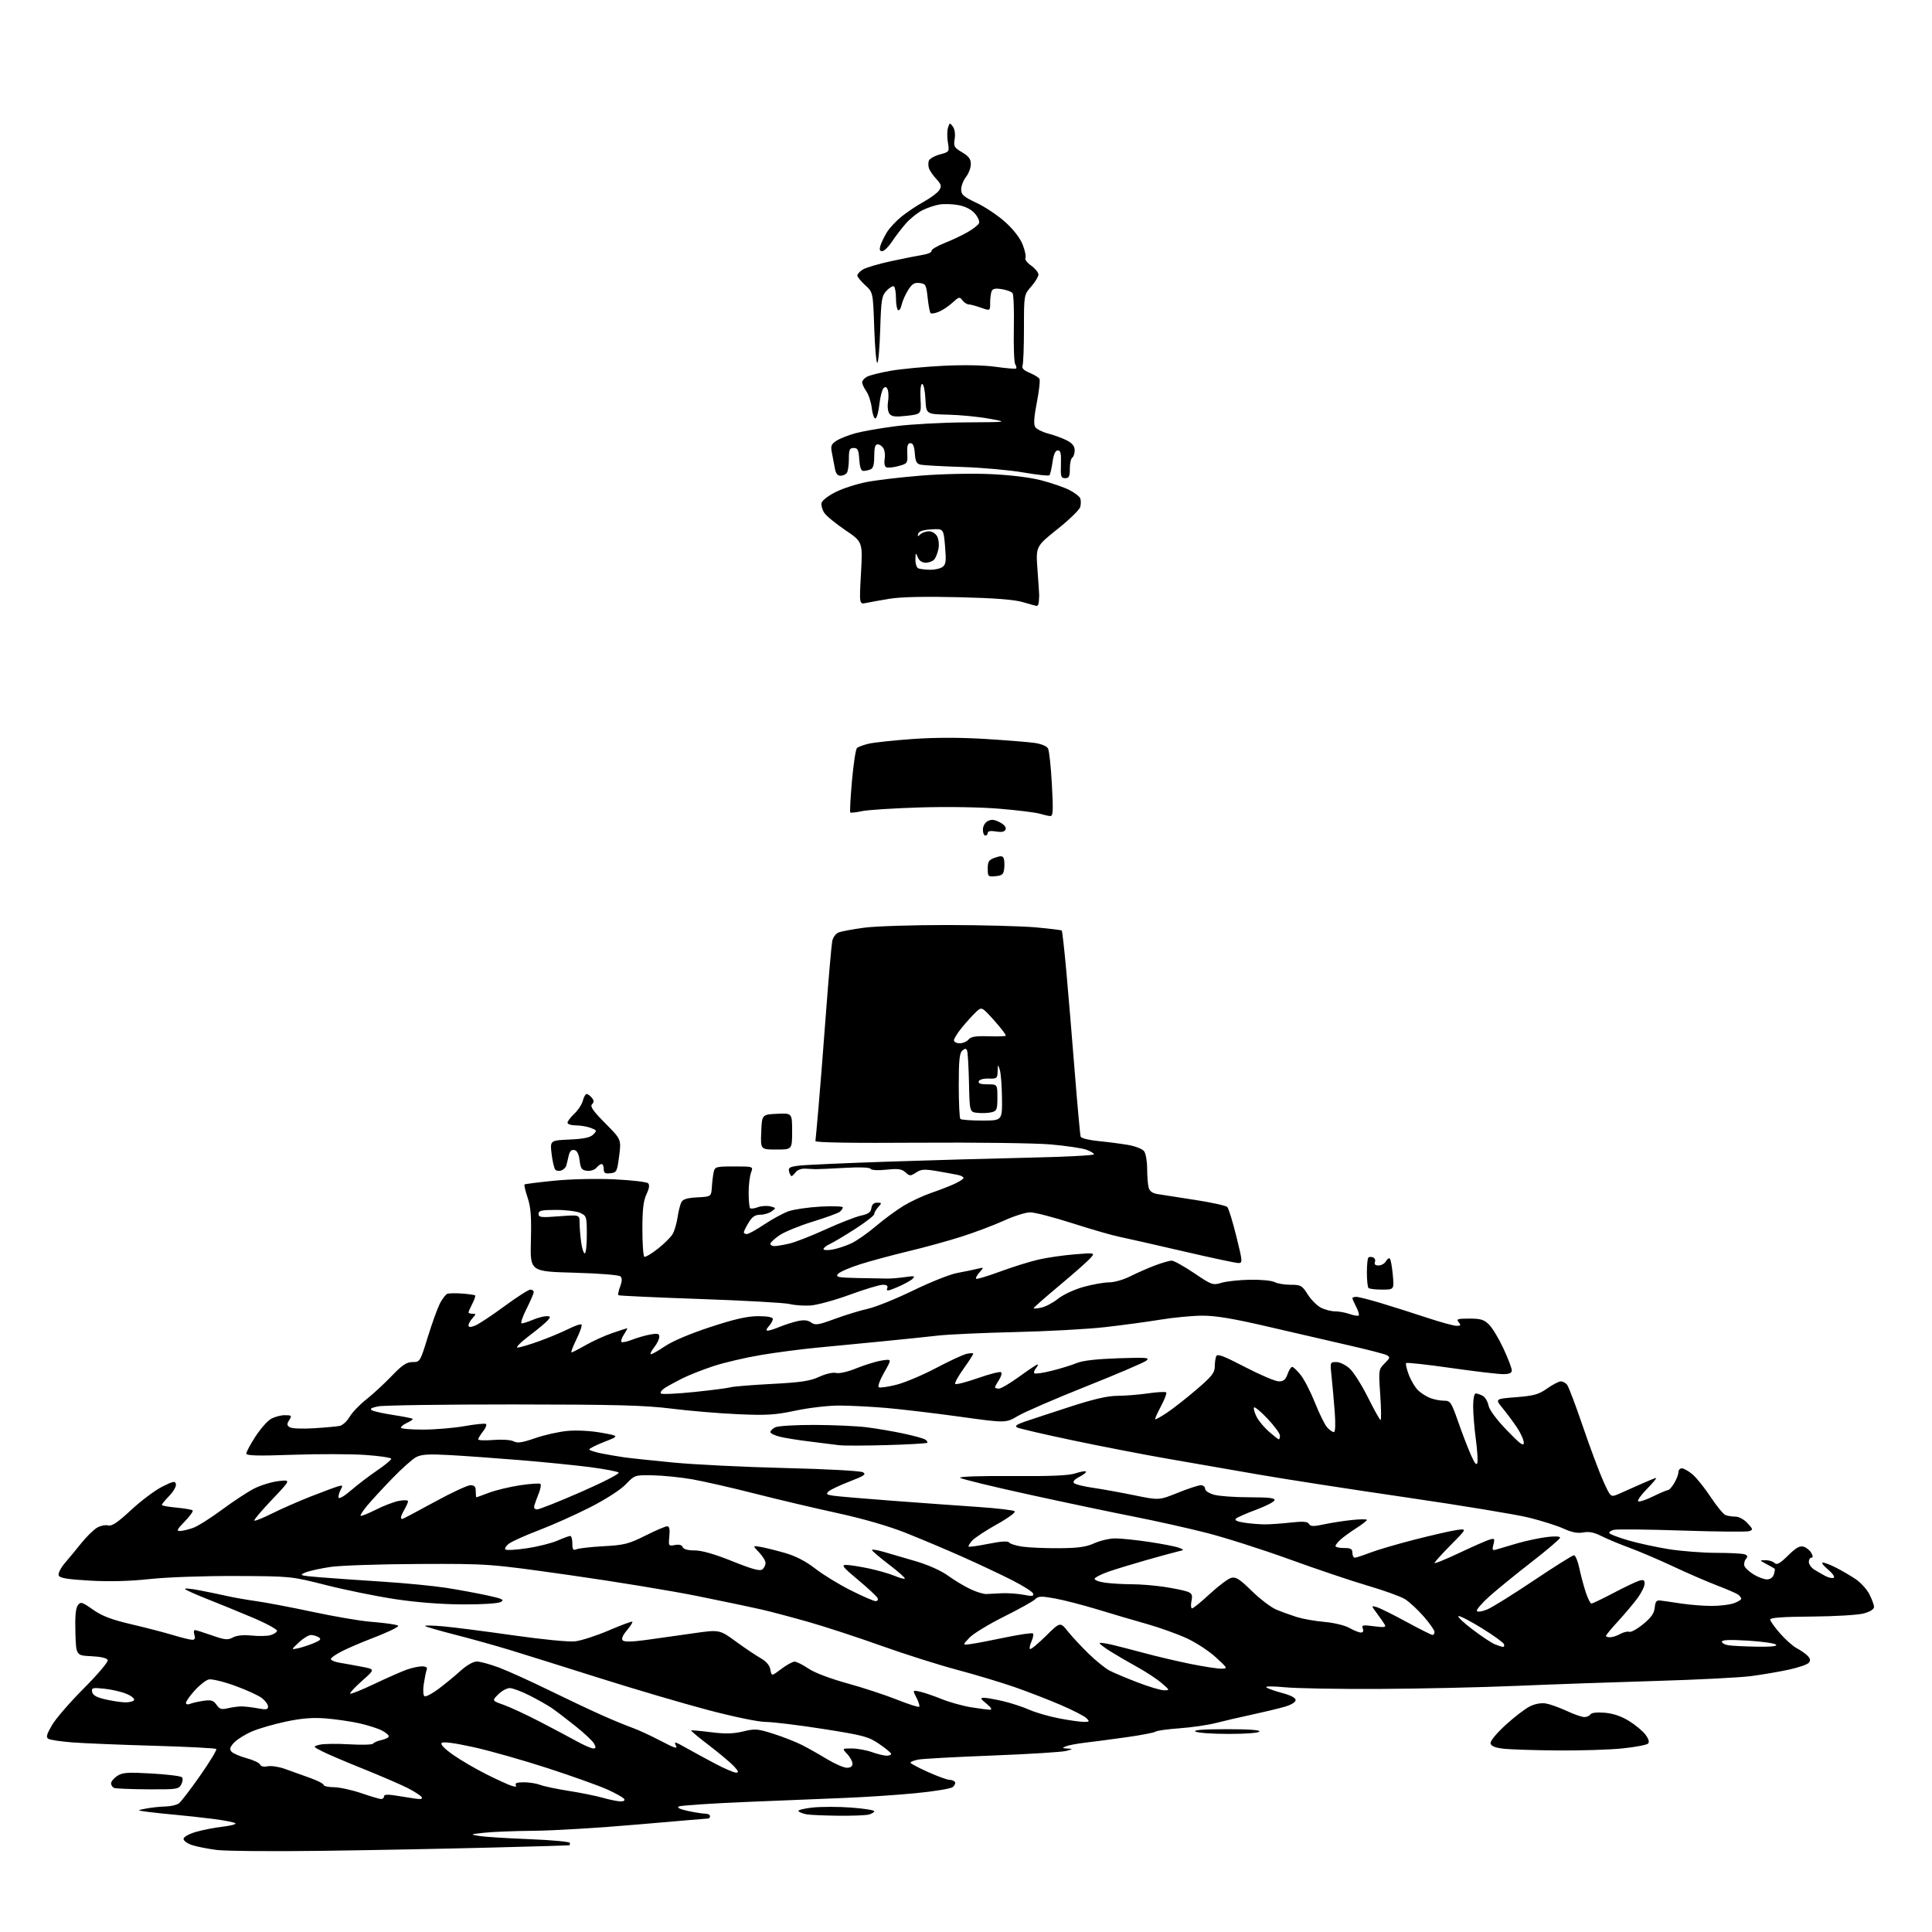 <?xml version="1.0" encoding="UTF-8" standalone="no"?>
<svg 
  version="1.1" 
  xmlns="http://www.w3.org/2000/svg" 
  xmlns:xlink="http://www.w3.org/1999/xlink" 
  xmlns:svg="http://www.w3.org/2000/svg"
  xmlns:rdf="http://www.w3.org/1999/02/22-rdf-syntax-ns#"
  xmlns:cc="http://creativecommons.org/ns#"
  xmlns:dc="http://purl.org/dc/elements/1.1/"
  viewBox="0 0 800 800"
  width="800"
  height="800"
>
<style>svg {background-color: white; }</style>"
<path stroke="none" fill="black" fill-rule="evenodd" d="M133.50,766.39C113.15,766.66 93.47,766.50 89.77,766.03C86.07,765.56 81.46,764.65 79.52,764.01C77.58,763.37 76.00,762.22 76.00,761.46C76.00,760.66 78.13,759.44 81.02,758.59C83.79,757.77 88.73,756.79 92.00,756.42C95.28,756.05 97.76,755.42 97.51,755.02C97.26,754.62 93.11,753.79 88.28,753.18C83.45,752.57 76.58,751.82 73.00,751.50C69.42,751.19 64.25,750.64 61.50,750.29C56.50,749.64 56.50,749.64 60.50,748.88C62.70,748.46 66.30,748.08 68.50,748.03C70.70,747.98 73.22,747.39 74.10,746.72C74.98,746.05 78.95,740.85 82.93,735.17C86.91,729.48 89.89,724.55 89.55,724.22C89.21,723.88 77.58,723.28 63.72,722.88C49.85,722.49 34.63,721.86 29.91,721.49C25.18,721.12 20.73,720.45 20.01,720.00C18.98,719.37 19.32,718.13 21.52,714.35C23.07,711.68 29.01,704.82 34.72,699.10C40.55,693.25 44.88,688.13 44.60,687.40C44.28,686.57 41.81,685.99 37.80,685.80C31.50,685.50 31.50,685.50 31.22,675.99C31.02,669.42 31.33,665.94 32.22,664.74C33.40,663.15 33.88,663.28 38.52,666.53C42.33,669.20 46.18,670.66 54.52,672.61C60.56,674.03 68.32,676.04 71.77,677.09C75.22,678.14 78.74,679.00 79.59,679.00C80.68,679.00 80.95,678.41 80.50,677.00C80.15,675.90 80.23,675.00 80.68,674.99C81.13,674.98 84.30,675.96 87.73,677.17C93.13,679.06 94.30,679.18 96.43,678.04C98.03,677.18 100.77,676.90 104.20,677.25C107.12,677.54 110.59,677.48 111.93,677.11C113.26,676.74 114.52,675.95 114.72,675.34C114.92,674.73 110.23,672.18 104.30,669.69C98.36,667.19 89.90,663.73 85.50,662.00C81.10,660.27 77.12,658.48 76.65,658.02C76.18,657.57 78.88,657.79 82.65,658.52C86.42,659.25 91.63,660.33 94.24,660.92C96.85,661.52 102.25,662.46 106.24,663.02C110.23,663.58 120.70,665.57 129.50,667.45C138.30,669.33 148.88,671.14 153.00,671.49C157.12,671.83 161.62,672.35 163.00,672.64C165.50,673.16 165.50,673.16 163.00,674.55C161.62,675.31 157.35,677.14 153.50,678.61C149.65,680.09 144.36,682.36 141.75,683.66C139.14,684.97 137.00,686.46 137.00,686.97C137.00,687.49 138.69,688.19 140.75,688.52C142.81,688.86 146.94,689.61 149.92,690.18C155.33,691.21 155.33,691.21 149.92,696.00C146.94,698.64 144.72,701.02 145.00,701.30C145.28,701.58 149.78,699.77 155.00,697.28C160.22,694.80 166.24,692.14 168.38,691.38C170.51,690.62 173.37,690.00 174.73,690.00C176.42,690.00 177.05,690.44 176.69,691.37C176.40,692.13 175.86,694.77 175.48,697.25C175.09,699.88 175.22,702.02 175.78,702.37C176.32,702.70 178.95,701.32 181.63,699.31C184.31,697.30 188.40,693.93 190.73,691.82C193.25,689.54 195.96,688.00 197.45,688.00C198.83,688.00 202.98,689.14 206.68,690.53C210.38,691.92 219.73,696.16 227.45,699.94C235.18,703.72 245.16,708.43 249.63,710.41C254.10,712.39 259.66,714.67 261.97,715.49C264.29,716.31 269.50,718.71 273.54,720.83C279.53,723.97 280.71,724.32 279.84,722.71C278.94,721.03 279.59,721.19 284.14,723.77C287.09,725.44 292.57,728.42 296.33,730.40C300.09,732.38 303.88,734.00 304.76,734.00C306.00,734.00 305.82,733.43 303.92,731.38C302.59,729.94 297.98,726.07 293.68,722.78C289.38,719.50 286.01,716.69 286.18,716.54C286.36,716.39 290.04,716.72 294.37,717.27C300.31,718.02 303.57,717.94 307.68,716.96C312.69,715.75 313.71,715.84 320.32,717.95C324.27,719.21 329.52,721.28 332.00,722.53C334.48,723.78 339.17,726.43 342.44,728.41C345.71,730.38 349.42,732.00 350.69,732.00C352.19,732.00 353.00,731.41 353.00,730.31C353.00,729.39 352.02,727.59 350.83,726.31C348.65,724.00 348.65,724.00 352.70,724.00C354.93,724.00 358.66,724.67 361.00,725.50C363.34,726.33 366.09,727.00 367.13,727.00C368.16,727.00 369.00,726.66 369.00,726.25C369.00,725.84 366.79,723.99 364.08,722.15C359.58,719.08 357.66,718.57 340.84,715.92C330.75,714.34 320.10,713.04 317.16,713.02C314.04,713.01 304.11,710.96 293.16,708.08C282.90,705.37 262.80,699.45 248.50,694.93C234.20,690.41 217.55,685.19 211.50,683.34C205.45,681.49 195.10,678.59 188.51,676.91C181.91,675.23 176.29,673.60 176.01,673.29C175.73,672.98 179.04,673.04 183.37,673.42C187.69,673.80 200.74,675.47 212.37,677.13C224.55,678.87 235.46,679.94 238.12,679.64C240.67,679.36 246.95,677.32 252.10,675.12C257.24,672.91 261.63,671.29 261.85,671.51C262.07,671.73 261.04,673.35 259.57,675.10C257.81,677.19 257.23,678.63 257.87,679.27C258.51,679.91 261.73,679.86 267.18,679.12C271.75,678.49 280.54,677.25 286.71,676.37C297.92,674.75 297.92,674.75 304.71,679.71C308.44,682.43 313.07,685.55 315.00,686.64C317.31,687.94 318.67,689.55 319.00,691.37C319.50,694.12 319.50,694.12 323.50,691.09C325.70,689.42 328.18,688.05 329.00,688.05C329.82,688.04 332.40,689.32 334.72,690.90C337.23,692.60 343.69,695.06 350.72,697.00C357.20,698.78 366.46,701.82 371.29,703.74C376.13,705.67 380.33,707.01 380.62,706.72C380.91,706.42 380.41,704.75 379.50,703.00C377.85,699.81 377.85,699.81 380.98,700.49C382.69,700.87 386.72,702.25 389.93,703.55C393.13,704.85 398.62,706.38 402.13,706.95C405.63,707.52 409.18,707.97 410.00,707.96C410.94,707.94 410.39,707.02 408.50,705.47C405.91,703.35 405.77,703.01 407.50,703.02C408.60,703.03 412.20,703.67 415.50,704.45C418.80,705.23 423.64,706.83 426.26,707.99C428.87,709.15 434.42,710.75 438.59,711.55C442.76,712.35 447.36,713.00 448.80,713.00C451.16,713.00 451.27,712.85 449.89,711.46C449.05,710.62 444.27,708.16 439.27,706.01C434.27,703.85 425.63,700.51 420.07,698.57C414.51,696.64 403.80,693.42 396.27,691.42C388.74,689.42 374.69,684.97 365.04,681.52C355.39,678.07 341.88,673.64 335.00,671.68C328.12,669.72 319.35,667.39 315.50,666.50C311.65,665.61 299.73,663.11 289.00,660.94C278.27,658.76 254.43,654.85 236.00,652.24C202.50,647.50 202.50,647.50 173.50,647.61C157.55,647.67 141.08,648.22 136.89,648.83C132.71,649.44 127.99,650.49 126.39,651.16C123.72,652.29 124.19,652.44 132.50,653.12C137.45,653.52 149.14,654.34 158.48,654.94C167.82,655.53 179.74,656.70 184.98,657.52C190.22,658.35 197.83,659.76 201.89,660.65C208.07,662.00 208.97,662.44 207.39,663.34C206.27,663.97 199.77,664.39 191.50,664.35C182.60,664.30 172.40,663.50 163.50,662.15C155.80,660.98 142.97,658.37 135.00,656.35C120.50,652.68 120.50,652.68 97.50,652.59C84.35,652.54 69.14,653.08 62.00,653.85C53.67,654.75 45.38,654.96 37.18,654.50C27.81,653.96 24.72,653.44 24.30,652.34C23.99,651.53 25.14,649.24 26.89,647.19C28.63,645.16 31.72,641.41 33.77,638.86C35.82,636.32 38.66,633.52 40.07,632.66C41.49,631.80 43.59,631.34 44.73,631.64C46.32,632.06 48.62,630.51 54.33,625.22C58.46,621.39 64.24,617.06 67.17,615.60C71.81,613.28 72.54,613.15 72.84,614.57C73.03,615.47 71.80,617.65 70.09,619.40C68.39,621.16 67.00,622.85 67.00,623.16C67.00,623.47 69.74,623.97 73.08,624.27C76.42,624.58 79.43,625.10 79.76,625.43C80.10,625.76 78.62,627.83 76.48,630.02C73.30,633.28 72.95,633.99 74.55,633.96C75.62,633.93 78.08,633.34 80.00,632.65C81.92,631.96 87.30,628.56 91.95,625.11C96.60,621.66 102.60,617.72 105.28,616.36C107.96,615.00 112.48,613.62 115.33,613.29C120.50,612.69 120.50,612.69 112.66,620.93C108.35,625.45 105.04,629.38 105.31,629.64C105.58,629.91 108.88,628.58 112.65,626.70C116.42,624.81 123.55,621.68 128.50,619.73C133.45,617.79 138.55,615.89 139.84,615.50C141.98,614.87 142.08,614.99 141.02,616.96C140.39,618.14 140.03,619.59 140.23,620.18C140.42,620.77 142.74,619.39 145.37,617.11C148.01,614.83 152.83,611.15 156.08,608.94C159.34,606.73 162.00,604.54 162.00,604.06C162.00,603.58 157.16,602.86 151.25,602.46C145.34,602.05 131.84,602.02 121.25,602.39C106.55,602.91 102.00,602.78 102.00,601.86C102.00,601.20 103.67,598.08 105.72,594.92C107.76,591.76 110.65,588.46 112.12,587.59C113.60,586.71 116.21,586.00 117.91,586.00C120.78,586.00 120.92,586.16 119.76,588.03C118.72,589.71 118.76,590.22 120.00,591.01C120.83,591.53 125.33,591.71 130.00,591.41C134.68,591.12 139.47,590.68 140.65,590.44C141.83,590.21 143.68,588.52 144.76,586.69C145.83,584.86 148.92,581.64 151.61,579.52C154.30,577.40 159.03,573.05 162.11,569.84C166.59,565.18 168.35,564.00 170.83,564.00C173.90,564.00 173.98,563.87 177.10,553.75C178.84,548.11 181.09,541.87 182.09,539.87C183.09,537.88 184.50,536.03 185.21,535.75C185.92,535.48 188.72,535.43 191.42,535.64C194.13,535.84 196.53,536.19 196.75,536.41C196.97,536.63 196.44,538.18 195.57,539.86C194.71,541.53 194.00,543.15 194.00,543.45C194.00,543.75 194.74,544.00 195.65,544.00C197.19,544.00 197.19,544.13 195.65,545.83C194.74,546.83 194.00,548.17 194.00,548.80C194.00,549.63 194.74,549.67 196.65,548.94C198.11,548.39 203.55,544.80 208.75,540.97C213.95,537.14 218.83,534.00 219.60,534.00C220.37,534.00 221.00,534.46 221.00,535.03C221.00,535.59 219.64,538.74 217.99,542.03C216.33,545.31 215.44,548.00 216.02,548.00C216.59,548.00 218.68,547.33 220.65,546.50C222.63,545.67 225.14,545.00 226.24,545.00C227.99,545.00 228.07,545.21 226.87,546.65C226.12,547.57 222.62,550.49 219.10,553.15C215.58,555.82 213.42,558.00 214.29,558.00C215.17,558.00 219.17,556.82 223.19,555.38C227.21,553.93 232.68,551.65 235.35,550.31C238.02,548.96 240.47,548.13 240.79,548.46C241.12,548.79 240.18,551.52 238.71,554.53C237.23,557.54 236.30,560.00 236.64,560.00C236.98,560.00 239.64,558.64 242.54,556.98C245.45,555.31 250.41,553.06 253.57,551.98C256.73,550.89 259.48,550.00 259.68,550.00C259.88,550.00 259.30,551.14 258.39,552.53C257.48,553.92 257.00,555.33 257.32,555.66C257.65,555.98 259.62,555.58 261.71,554.76C263.79,553.94 267.19,552.96 269.25,552.59C272.33,552.03 273.00,552.20 273.00,553.55C273.00,554.45 272.09,556.34 270.99,557.74C269.88,559.15 269.17,560.50 269.40,560.74C269.64,560.97 272.23,559.55 275.17,557.56C278.48,555.32 285.67,552.27 294.19,549.48C304.30,546.17 309.46,545.00 313.94,545.00C317.90,545.00 320.00,545.41 320.00,546.17C320.00,546.82 319.26,548.17 318.35,549.17C317.31,550.32 317.13,551.00 317.88,551.00C318.53,551.00 320.73,550.30 322.77,549.45C324.81,548.60 328.14,547.53 330.18,547.07C332.86,546.47 334.45,546.62 335.87,547.62C337.61,548.84 338.80,548.65 345.67,546.13C349.98,544.54 356.15,542.65 359.39,541.93C362.62,541.21 371.06,537.80 378.13,534.36C385.20,530.92 393.37,527.66 396.27,527.13C399.17,526.59 402.89,525.82 404.52,525.43C407.50,524.70 407.50,524.70 405.59,526.86C404.54,528.04 403.90,529.24 404.18,529.51C404.45,529.78 408.91,528.45 414.09,526.54C419.26,524.63 426.43,522.39 430.00,521.57C433.57,520.75 440.32,519.77 445.00,519.39C453.50,518.71 453.50,518.71 451.50,520.98C450.40,522.23 444.66,527.30 438.75,532.24C432.84,537.18 428.00,541.43 428.00,541.69C428.00,541.95 429.45,541.84 431.22,541.45C432.99,541.06 436.11,539.40 438.15,537.76C440.25,536.08 444.85,533.94 448.67,532.88C452.40,531.85 457.17,531.00 459.26,531.00C461.35,531.00 465.26,529.89 467.93,528.53C470.61,527.18 475.21,525.15 478.15,524.03C481.09,522.92 484.25,522.00 485.16,522.00C486.07,522.00 490.24,524.32 494.44,527.15C501.79,532.12 502.19,532.26 505.80,531.18C507.86,530.56 513.17,529.99 517.62,529.91C522.06,529.83 526.63,530.27 527.78,530.88C528.93,531.50 531.92,532.00 534.42,532.00C538.64,532.00 539.16,532.29 541.48,535.97C542.86,538.16 545.32,540.63 546.94,541.47C548.57,542.31 551.21,543.00 552.80,543.00C554.40,543.00 557.14,543.50 558.90,544.12C560.66,544.73 562.34,545.00 562.62,544.71C562.91,544.42 562.44,542.82 561.57,541.14C560.71,539.47 560.00,537.85 560.00,537.55C560.00,537.25 560.72,537.00 561.61,537.00C562.49,537.00 567.10,538.17 571.86,539.60C576.61,541.03 585.12,543.73 590.76,545.60C596.41,547.47 601.98,549.00 603.14,549.00C604.90,549.00 605.04,548.75 604.00,547.50C602.92,546.20 603.50,546.00 608.42,546.00C613.16,546.00 614.51,546.42 616.63,548.54C618.02,549.93 620.70,554.40 622.58,558.47C624.46,562.54 626.00,566.57 626.00,567.43C626.00,568.57 625.00,569.00 622.35,569.00C620.35,569.00 610.63,567.85 600.75,566.44C590.87,565.03 582.55,564.12 582.25,564.41C581.95,564.71 582.46,566.92 583.38,569.33C584.30,571.73 586.05,574.64 587.28,575.78C588.50,576.93 590.77,578.35 592.32,578.93C593.86,579.52 596.39,580.00 597.94,580.00C600.57,580.00 600.94,580.55 603.81,588.77C605.50,593.60 607.88,599.78 609.10,602.52C610.67,606.05 611.44,606.97 611.75,605.67C611.98,604.67 611.69,600.21 611.09,595.77C610.49,591.32 610.00,585.28 610.00,582.34C610.00,579.23 610.44,577.00 611.07,577.00C611.65,577.00 612.94,577.43 613.93,577.96C614.92,578.49 616.01,580.28 616.34,581.94C616.71,583.80 619.61,587.72 623.94,592.22C629.34,597.85 630.94,599.03 630.97,597.45C630.99,596.32 629.76,593.54 628.25,591.26C626.74,588.98 624.04,585.34 622.26,583.17C619.02,579.24 619.02,579.24 627.76,578.55C635.18,577.96 637.13,577.42 640.66,574.93C642.95,573.32 645.49,572.00 646.29,572.00C647.10,572.00 648.26,572.61 648.87,573.35C649.49,574.09 652.43,581.85 655.41,590.60C658.39,599.34 662.20,609.55 663.88,613.28C666.94,620.05 666.94,620.05 670.22,618.63C672.02,617.85 676.10,616.04 679.28,614.61C682.46,613.17 685.36,612.00 685.74,612.00C686.11,612.00 684.44,614.02 682.02,616.48C679.60,618.94 677.93,621.27 678.31,621.64C678.69,622.02 681.44,621.13 684.43,619.66C687.43,618.20 690.26,617.00 690.72,617.00C691.19,617.00 692.34,615.69 693.28,614.10C694.23,612.50 695.00,610.47 695.00,609.60C695.00,608.72 695.64,608.00 696.42,608.00C697.21,608.00 699.20,609.14 700.85,610.53C702.50,611.92 705.88,616.14 708.36,619.90C710.84,623.66 713.61,627.02 714.52,627.37C715.42,627.72 717.27,628.00 718.63,628.00C720.03,628.00 722.18,629.17 723.60,630.71C725.90,633.19 725.96,633.47 724.31,634.02C723.31,634.36 710.80,634.24 696.51,633.77C682.21,633.29 669.48,633.16 668.22,633.48C666.95,633.80 666.14,634.42 666.42,634.87C666.70,635.32 670.20,636.65 674.21,637.82C678.22,639.00 685.77,640.64 691.00,641.48C696.23,642.31 705.08,642.99 710.67,643.00C716.26,643.00 721.56,643.28 722.44,643.62C723.68,644.09 723.79,644.55 722.91,645.60C722.29,646.36 722.04,647.65 722.35,648.48C722.67,649.31 724.41,650.89 726.22,651.99C728.02,653.09 730.48,653.99 731.68,654.00C733.02,654.00 734.12,653.19 734.52,651.92C734.89,650.78 735.03,649.72 734.84,649.56C734.65,649.40 733.15,648.55 731.50,647.67C728.50,646.08 728.50,646.08 731.05,646.04C732.45,646.02 734.14,646.54 734.80,647.20C735.74,648.14 736.97,647.46 740.40,644.10C743.78,640.78 745.27,639.95 746.89,640.47C748.05,640.83 749.47,642.00 750.04,643.07C750.75,644.40 750.75,645.00 750.04,645.00C749.47,645.00 749.00,645.79 749.00,646.76C749.00,647.73 750.01,649.16 751.25,649.94C752.49,650.72 754.59,651.93 755.93,652.63C757.26,653.33 758.79,653.63 759.33,653.30C759.86,652.97 758.77,651.43 756.90,649.87C755.03,648.32 754.08,647.04 754.79,647.03C755.50,647.01 757.96,647.96 760.27,649.14C762.57,650.31 766.19,652.42 768.30,653.82C770.41,655.22 773.01,658.06 774.07,660.14C775.13,662.22 776.00,664.60 776.00,665.42C776.00,666.34 774.35,667.38 771.75,668.09C769.39,668.73 759.84,669.31 750.25,669.38C738.36,669.46 733.00,669.84 733.00,670.61C733.00,671.22 734.85,673.82 737.11,676.39C739.38,678.96 742.48,681.72 744.02,682.51C745.55,683.30 747.54,684.69 748.44,685.58C749.64,686.78 749.78,687.56 748.99,688.52C748.39,689.23 744.66,690.52 740.70,691.37C736.74,692.23 729.71,693.43 725.08,694.04C720.45,694.64 702.67,695.55 685.58,696.05C668.49,696.55 642.58,697.46 628.00,698.08C613.42,698.70 587.77,699.27 571.00,699.35C554.23,699.43 536.67,699.12 532.00,698.66C527.33,698.20 523.87,698.20 524.33,698.66C524.79,699.12 527.71,700.18 530.83,701.01C534.43,701.96 536.50,703.04 536.50,703.96C536.50,704.82 534.66,705.95 532.00,706.72C529.52,707.44 523.45,708.90 518.50,709.97C513.55,711.03 506.80,712.59 503.50,713.45C500.20,714.30 493.45,715.28 488.50,715.64C483.55,715.99 479.05,716.62 478.50,717.03C477.95,717.45 472.55,718.49 466.50,719.34C460.45,720.20 452.80,721.20 449.50,721.58C446.20,721.96 442.60,722.63 441.50,723.07C439.67,723.80 439.72,723.89 442.00,724.03C444.36,724.17 444.33,724.23 441.50,725.02C439.85,725.48 426.08,726.34 410.90,726.93C395.73,727.51 381.89,728.27 380.15,728.62C378.42,728.97 377.00,729.53 377.00,729.88C377.00,730.22 380.26,731.96 384.25,733.75C388.24,735.54 392.26,737.01 393.19,737.00C394.12,737.00 395.13,737.40 395.43,737.89C395.73,738.37 395.32,739.32 394.52,739.99C393.71,740.65 386.67,741.81 378.86,742.55C371.05,743.29 358.32,744.14 350.58,744.45C342.84,744.75 324.35,745.50 309.50,746.13C294.65,746.75 281.86,747.60 281.09,748.01C280.17,748.50 281.51,749.16 284.88,749.88C287.75,750.50 290.98,751.00 292.05,751.00C293.12,751.00 294.00,751.45 294.00,752.00C294.00,752.55 293.66,753.00 293.25,753.01C292.84,753.01 279.68,754.13 264.00,755.49C248.32,756.86 228.97,758.03 221.00,758.09C213.03,758.16 203.80,758.52 200.50,758.90C194.50,759.57 194.50,759.57 198.50,760.24C200.70,760.61 210.04,761.20 219.25,761.56C228.46,761.92 236.00,762.62 236.00,763.11C236.00,763.60 235.89,764.05 235.75,764.11C235.61,764.17 220.88,764.59 203.00,765.05C185.12,765.51 153.85,766.12 133.50,766.39zM347.00,751.85C341.23,751.78 335.38,751.53 334.00,751.28C332.62,751.03 331.11,750.46 330.64,750.01C330.17,749.55 332.76,748.86 336.40,748.47C340.05,748.08 347.30,748.08 352.51,748.48C357.73,748.87 362.00,749.54 362.00,749.98C362.00,750.41 360.99,751.04 359.75,751.37C358.51,751.70 352.77,751.92 347.00,751.85zM256.81,745.91C258.24,745.97 258.86,745.58 258.44,744.91C258.07,744.30 254.90,742.53 251.41,740.96C247.91,739.39 236.83,735.43 226.77,732.16C216.72,728.89 202.95,724.98 196.17,723.48C188.35,721.75 183.50,721.10 182.89,721.71C182.28,722.32 184.05,724.14 187.72,726.71C190.90,728.93 197.10,732.55 201.50,734.74C205.90,736.94 210.57,739.07 211.88,739.48C213.51,739.98 214.04,739.87 213.57,739.11C213.11,738.37 214.21,738.00 216.88,738.00C219.07,738.00 222.14,738.49 223.68,739.08C225.23,739.67 230.55,740.79 235.50,741.57C240.45,742.34 246.75,743.62 249.50,744.40C252.25,745.18 255.54,745.86 256.81,745.91zM157.75,744.94C158.44,744.97 159.00,744.49 159.00,743.87C159.00,743.11 160.37,742.96 163.25,743.41C165.59,743.78 169.26,744.36 171.40,744.69C174.25,745.14 175.11,744.99 174.58,744.13C174.18,743.49 171.53,741.78 168.68,740.33C165.83,738.89 157.57,735.33 150.33,732.42C143.08,729.51 135.43,726.24 133.33,725.15C129.50,723.18 129.50,723.18 132.37,722.45C133.95,722.05 139.46,721.97 144.61,722.28C149.77,722.59 154.22,722.46 154.50,722.00C154.79,721.53 156.37,720.86 158.01,720.50C159.66,720.14 161.00,719.44 161.00,718.95C161.00,718.45 159.67,717.36 158.04,716.52C156.41,715.68 152.25,714.36 148.79,713.58C145.33,712.81 139.12,711.91 135.00,711.57C129.52,711.13 125.07,711.47 118.47,712.86C113.51,713.90 107.14,715.74 104.32,716.96C101.50,718.17 98.19,720.24 96.95,721.55C95.24,723.37 94.97,724.26 95.82,725.28C96.43,726.02 99.25,727.25 102.08,728.02C104.91,728.79 107.44,729.98 107.70,730.67C108.00,731.43 109.21,731.71 110.85,731.38C112.32,731.09 115.54,731.58 118.01,732.48C120.48,733.38 125.09,735.03 128.25,736.15C131.41,737.27 134.00,738.59 134.00,739.09C134.00,739.59 135.91,740.02 138.25,740.05C140.59,740.07 145.65,741.17 149.50,742.48C153.35,743.80 157.06,744.90 157.75,744.94zM61.21,740.92C54.22,740.88 47.94,740.62 47.25,740.34C46.56,740.06 46.00,739.21 46.00,738.44C46.00,737.67 47.15,736.29 48.55,735.37C50.73,733.94 52.80,733.80 62.77,734.37C69.18,734.73 74.83,735.43 75.31,735.91C75.81,736.41 75.70,737.69 75.06,738.89C74.00,740.87 73.16,741.00 61.21,740.92zM645.00,724.83C635.38,724.75 625.25,724.42 622.51,724.09C619.02,723.68 617.43,723.01 617.21,721.88C617.03,720.93 619.60,717.79 623.49,714.23C627.12,710.91 631.68,707.43 633.64,706.50C635.90,705.43 638.34,705.03 640.35,705.42C642.08,705.75 645.91,707.14 648.85,708.51C651.79,709.88 655.03,711.00 656.04,711.00C657.05,711.00 658.19,710.50 658.57,709.89C658.99,709.20 661.27,708.94 664.47,709.21C667.93,709.49 671.31,710.64 674.51,712.60C677.16,714.23 680.25,716.79 681.36,718.29C682.69,720.07 683.06,721.34 682.41,721.99C681.87,722.53 677.17,723.42 671.96,723.97C666.76,724.52 654.62,724.90 645.00,724.83zM245.65,724.00C246.75,724.00 246.84,723.56 246.01,722.03C245.43,720.94 241.93,717.64 238.23,714.70C234.53,711.75 230.15,708.42 228.50,707.28C226.85,706.15 222.74,703.82 219.38,702.11C216.01,700.40 212.28,699.00 211.08,699.00C209.89,699.00 207.73,700.17 206.30,701.61C203.69,704.22 203.69,704.22 208.59,705.96C211.29,706.92 218.00,710.04 223.50,712.89C229.00,715.74 235.91,719.41 238.86,721.04C241.81,722.67 244.87,724.00 245.65,724.00zM508.69,717.98C501.99,717.98 495.82,717.53 495.00,717.00C493.99,716.35 498.20,716.03 507.81,716.02C517.10,716.01 521.90,716.35 521.50,717.00C521.14,717.58 515.76,717.99 508.69,717.98zM94.35,707.35C96.08,706.93 98.62,706.59 100.00,706.59C101.38,706.59 104.41,706.95 106.75,707.38C110.23,708.03 111.00,707.90 111.00,706.66C111.00,705.83 109.86,704.25 108.47,703.16C107.08,702.06 102.04,699.76 97.27,698.03C92.45,696.29 87.62,695.13 86.42,695.43C85.23,695.73 82.62,697.78 80.63,699.99C78.63,702.20 77.00,704.50 77.00,705.11C77.00,705.76 77.71,705.93 78.75,705.51C79.71,705.12 82.21,704.56 84.31,704.26C87.45,703.82 88.38,704.10 89.66,705.92C90.93,707.74 91.73,707.99 94.35,707.35zM51.69,704.90C53.45,704.96 55.17,704.54 55.51,703.98C55.86,703.42 54.45,702.25 52.38,701.39C50.32,700.52 46.19,699.57 43.21,699.26C38.28,698.75 37.83,698.87 38.16,700.60C38.42,701.95 39.96,702.82 43.51,703.65C46.26,704.29 49.94,704.85 51.69,704.90zM482.00,699.91C484.44,699.92 484.42,699.85 481.00,696.92C479.07,695.26 474.57,692.30 471.00,690.33C467.43,688.36 462.35,685.40 459.71,683.75C457.08,682.09 455.11,680.56 455.33,680.34C455.55,680.12 457.93,680.46 460.62,681.09C463.30,681.73 469.40,683.31 474.18,684.59C478.95,685.88 487.34,687.85 492.83,688.97C498.32,690.08 504.09,690.98 505.66,690.96C508.48,690.92 508.46,690.89 503.50,686.30C500.75,683.75 495.35,680.21 491.50,678.42C487.65,676.64 480.23,673.97 475.00,672.49C469.77,671.02 460.55,668.30 454.50,666.45C448.45,664.61 440.50,662.55 436.84,661.89C431.09,660.85 429.96,660.90 428.64,662.22C427.80,663.06 421.97,666.30 415.69,669.43C409.41,672.55 402.97,676.48 401.39,678.17C398.50,681.23 398.50,681.23 402.00,680.76C403.93,680.50 410.36,679.28 416.30,678.03C422.24,676.79 427.38,676.05 427.72,676.38C428.05,676.72 427.78,678.18 427.13,679.62C426.47,681.07 426.18,682.51 426.49,682.82C426.80,683.13 429.74,680.72 433.03,677.47C439.01,671.55 439.01,671.55 442.18,675.53C443.92,677.71 447.81,681.88 450.81,684.80C453.82,687.71 457.68,690.83 459.39,691.73C461.10,692.63 466.32,694.83 471.00,696.63C475.68,698.44 480.62,699.91 482.00,699.91zM123.44,682.51C125.06,682.15 127.98,681.20 129.93,680.39C132.73,679.21 133.16,678.71 131.98,677.97C131.17,677.45 129.72,677.02 128.77,677.02C127.81,677.01 125.56,678.38 123.77,680.08C120.50,683.15 120.50,683.15 123.44,682.51zM622.33,681.94C622.79,681.97 622.99,681.47 622.77,680.81C622.55,680.16 618.46,677.20 613.66,674.24C608.87,671.27 604.49,669.00 603.93,669.19C603.36,669.38 605.97,671.86 609.71,674.71C613.46,677.56 617.64,680.33 619.01,680.88C620.38,681.43 621.88,681.90 622.33,681.94zM727.45,681.85C733.40,681.95 736.07,681.67 735.40,681.00C734.85,680.45 729.59,679.71 723.70,679.35C716.27,678.90 713.00,679.03 713.00,679.78C713.00,680.38 714.24,681.05 715.75,681.28C717.26,681.51 722.53,681.77 727.45,681.85zM666.75,677.96C667.71,677.95 669.60,677.32 670.95,676.57C672.30,675.83 673.97,675.43 674.67,675.70C675.36,675.97 677.95,674.54 680.41,672.52C683.73,669.80 684.96,668.03 685.19,665.68C685.43,663.17 685.92,662.55 687.50,662.74C688.60,662.86 692.42,663.42 696.00,663.97C699.58,664.51 705.25,664.97 708.60,664.98C711.96,664.99 716.12,664.51 717.85,663.90C719.58,663.30 721.00,662.45 721.00,662.02C721.00,661.60 720.44,660.82 719.75,660.31C719.06,659.79 715.12,658.08 711.00,656.51C706.88,654.93 698.77,651.42 693.00,648.71C687.23,645.99 679.03,642.49 674.78,640.92C670.54,639.36 665.24,637.14 663.00,636.00C660.11,634.53 657.96,634.10 655.60,634.55C653.25,634.99 650.85,634.53 647.44,632.97C644.79,631.76 638.32,629.71 633.06,628.41C627.80,627.11 604.83,623.32 582.00,620.00C559.17,616.67 531.73,612.42 521.00,610.55C510.27,608.68 493.40,605.75 483.50,604.03C473.60,602.31 455.85,598.88 444.05,596.39C432.25,593.91 421.95,591.51 421.16,591.07C420.14,590.50 420.97,589.84 424.11,588.75C426.53,587.92 434.90,585.16 442.72,582.62C452.83,579.33 458.62,577.99 462.72,577.98C465.90,577.97 471.60,577.51 475.40,576.96C479.19,576.41 482.56,576.23 482.89,576.55C483.21,576.88 482.25,579.44 480.75,582.25C479.25,585.06 478.17,587.50 478.34,587.68C478.52,587.85 480.68,586.66 483.14,585.03C485.61,583.40 491.08,579.11 495.31,575.50C501.61,570.13 503.00,568.42 503.00,566.05C503.00,564.46 503.26,562.48 503.58,561.66C504.04,560.44 506.40,561.31 515.56,566.07C521.83,569.33 528.12,572.00 529.53,572.00C531.49,572.00 532.35,571.28 533.15,569.00C533.73,567.35 534.58,566.00 535.06,566.00C535.53,566.00 537.12,567.51 538.59,569.35C540.06,571.19 542.73,576.39 544.52,580.90C546.31,585.40 548.57,589.97 549.54,591.05C550.51,592.12 551.76,593.00 552.30,593.00C552.93,593.00 553.07,589.96 552.69,584.75C552.35,580.21 551.77,573.69 551.40,570.25C550.72,564.00 550.72,564.00 553.34,564.00C554.82,564.00 557.26,565.20 558.93,566.75C560.56,568.26 563.96,573.66 566.49,578.75C569.03,583.84 571.36,588.00 571.67,588.00C571.98,588.00 571.92,583.30 571.53,577.55C570.82,567.25 570.85,567.06 573.35,564.55C575.64,562.27 575.72,561.93 574.20,561.13C573.26,560.65 566.20,558.82 558.50,557.07C550.80,555.32 535.73,551.84 525.00,549.33C510.91,546.04 503.42,544.78 498.00,544.79C493.88,544.79 486.04,545.53 480.58,546.43C475.13,547.32 464.78,548.72 457.58,549.54C450.39,550.36 433.70,551.27 420.50,551.58C407.30,551.88 392.90,552.53 388.50,553.03C384.10,553.53 373.52,554.62 365.00,555.46C356.48,556.30 344.32,557.47 338.00,558.07C331.68,558.67 321.32,560.03 315.00,561.09C308.68,562.16 299.90,564.21 295.50,565.65C291.10,567.10 285.25,569.40 282.50,570.78C279.75,572.16 276.46,573.96 275.20,574.79C273.93,575.62 273.26,576.62 273.70,577.02C274.14,577.42 280.35,577.13 287.50,576.39C294.65,575.65 301.40,574.78 302.50,574.45C303.60,574.12 311.25,573.49 319.50,573.06C331.63,572.43 335.40,571.86 339.21,570.11C341.95,568.85 344.88,568.18 346.21,568.51C347.55,568.84 351.06,568.03 354.67,566.56C358.06,565.18 362.75,563.74 365.08,563.37C369.32,562.69 369.32,562.69 366.13,568.27C364.38,571.34 363.36,574.11 363.88,574.43C364.40,574.74 367.67,574.28 371.16,573.40C374.65,572.52 382.00,569.42 387.50,566.52C393.00,563.61 398.74,560.95 400.25,560.60C401.76,560.25 403.00,560.23 403.00,560.56C403.00,560.89 401.21,563.65 399.02,566.71C396.83,569.76 395.26,572.61 395.52,573.03C395.78,573.45 400.01,572.38 404.92,570.65C409.83,568.92 414.16,567.83 414.56,568.22C414.95,568.62 414.53,570.06 413.64,571.43C412.74,572.81 412.00,574.17 412.00,574.46C412.00,574.76 412.72,575.00 413.61,575.00C414.50,575.00 418.31,572.75 422.09,570.00C425.88,567.25 429.26,565.00 429.61,565.00C429.96,565.00 429.68,565.69 428.98,566.52C428.28,567.36 427.99,568.32 428.32,568.65C428.66,568.99 431.94,568.51 435.61,567.58C439.29,566.66 443.92,565.22 445.90,564.39C448.26,563.40 454.13,562.73 463.00,562.43C475.01,562.04 476.29,562.15 474.61,563.46C473.57,564.26 462.33,569.07 449.62,574.13C436.92,579.19 424.27,584.67 421.51,586.30C416.50,589.27 416.50,589.27 397.50,586.63C387.05,585.18 373.32,583.55 367.00,583.00C360.68,582.46 351.86,582.01 347.41,582.01C342.95,582.00 334.87,582.95 329.41,584.11C320.90,585.91 317.52,586.12 305.50,585.59C297.80,585.25 285.43,584.21 278.00,583.28C266.93,581.89 255.15,581.58 212.50,581.55C183.90,581.54 158.71,581.89 156.53,582.35C153.71,582.93 152.98,583.41 154.03,583.98C154.84,584.43 158.86,585.31 162.96,585.94C167.06,586.57 170.61,587.27 170.84,587.50C171.07,587.74 170.08,588.46 168.63,589.12C167.18,589.78 166.00,590.70 166.00,591.16C166.00,591.62 170.16,591.98 175.25,591.97C180.34,591.95 188.07,591.29 192.43,590.52C196.79,589.74 200.74,589.34 201.20,589.62C201.66,589.91 201.13,591.29 200.02,592.70C198.91,594.12 198.00,595.61 198.00,596.02C198.00,596.43 200.85,596.54 204.33,596.26C207.98,595.97 211.52,596.21 212.68,596.83C214.24,597.67 216.23,597.37 221.60,595.51C225.39,594.19 231.43,592.84 235.00,592.51C238.83,592.16 244.58,592.46 249.00,593.26C256.50,594.60 256.50,594.60 250.25,597.04C246.81,598.39 244.00,599.80 244.00,600.17C244.00,600.55 246.36,601.31 249.25,601.87C252.14,602.43 256.30,603.14 258.50,603.45C260.70,603.77 269.70,604.72 278.50,605.58C287.30,606.44 308.23,607.47 325.00,607.88C342.26,608.29 356.28,609.05 357.30,609.63C358.81,610.47 357.91,611.10 351.80,613.45C347.79,615.00 343.87,616.85 343.11,617.56C341.94,618.64 342.27,618.94 345.11,619.35C346.97,619.63 357.95,620.56 369.50,621.43C381.05,622.30 397.00,623.45 404.93,623.99C412.87,624.53 419.74,625.34 420.19,625.79C420.64,626.24 417.29,628.69 412.74,631.22C408.19,633.76 403.61,636.77 402.57,637.92C401.53,639.07 400.86,640.19 401.09,640.41C401.32,640.64 405.03,640.11 409.34,639.25C414.55,638.21 417.41,638.03 417.84,638.70C418.20,639.26 420.67,640.04 423.32,640.43C425.98,640.82 432.78,641.12 438.44,641.08C446.48,641.03 449.70,640.58 453.12,639.03C455.53,637.94 459.42,637.03 461.76,637.02C464.10,637.01 470.45,637.67 475.86,638.48C481.28,639.29 486.79,640.37 488.11,640.87C490.50,641.78 490.49,641.79 487.50,642.49C485.85,642.89 480.00,644.49 474.50,646.05C469.00,647.62 462.05,649.74 459.06,650.77C456.07,651.81 453.46,653.12 453.27,653.68C453.08,654.25 455.03,655.01 457.60,655.36C460.17,655.71 465.13,656.00 468.62,656.00C472.11,656.00 478.23,656.50 482.23,657.11C486.23,657.72 490.50,658.61 491.73,659.08C493.58,659.79 493.86,660.46 493.36,662.97C493.02,664.64 493.14,666.00 493.62,665.99C494.11,665.99 497.43,663.28 501.00,659.97C504.57,656.67 508.55,653.68 509.84,653.35C511.75,652.85 513.32,653.86 518.34,658.78C521.73,662.11 526.30,665.59 528.50,666.51C530.70,667.43 534.52,668.81 537.00,669.59C539.48,670.36 544.65,671.27 548.50,671.61C552.47,671.96 556.93,673.05 558.81,674.12C560.63,675.15 562.75,676.00 563.53,676.00C564.43,676.00 564.71,675.40 564.30,674.35C563.75,672.89 564.29,672.78 568.92,673.40C573.08,673.95 574.02,673.82 573.44,672.80C573.04,672.08 571.59,669.99 570.22,668.14C567.73,664.78 567.73,664.78 570.12,665.49C571.43,665.88 576.96,668.63 582.42,671.60C587.88,674.57 592.72,677.00 593.17,677.00C593.63,677.00 594.00,676.43 594.00,675.73C594.00,675.04 591.97,672.14 589.49,669.31C587.00,666.47 583.52,663.25 581.74,662.15C579.96,661.06 573.05,658.56 566.39,656.61C559.73,654.66 545.11,649.73 533.89,645.66C522.68,641.59 507.20,636.66 499.50,634.70C491.80,632.74 478.30,629.73 469.50,628.00C460.70,626.28 441.12,622.16 426.00,618.85C410.88,615.54 398.08,612.42 397.57,611.93C397.02,611.40 405.85,611.10 419.07,611.20C435.07,611.32 442.59,611.00 445.32,610.08C447.42,609.38 449.37,609.04 449.66,609.33C449.95,609.62 448.74,610.60 446.98,611.51C444.93,612.57 444.12,613.52 444.73,614.13C445.26,614.66 448.80,615.53 452.60,616.07C456.39,616.62 464.09,618.01 469.70,619.16C479.91,621.26 479.91,621.26 487.70,618.13C491.99,616.40 496.29,614.99 497.25,614.99C498.21,615.00 499.00,615.65 499.00,616.45C499.00,617.28 500.62,618.35 502.75,618.95C504.81,619.52 511.38,619.99 517.33,619.99C525.52,620.00 528.07,620.30 527.75,621.24C527.52,621.93 524.05,623.70 520.03,625.19C516.01,626.67 512.28,628.32 511.74,628.86C511.10,629.50 512.31,630.07 515.23,630.51C517.68,630.88 521.45,631.19 523.60,631.21C525.74,631.22 530.58,630.89 534.35,630.47C539.60,629.89 541.39,630.02 542.02,631.03C542.68,632.10 543.88,632.13 548.17,631.21C551.10,630.58 556.31,629.77 559.75,629.40C563.19,629.04 566.00,629.02 566.00,629.36C566.00,629.69 564.09,631.19 561.75,632.68C559.41,634.17 556.49,636.28 555.25,637.37C554.01,638.46 553.00,639.72 553.00,640.17C553.00,640.63 554.58,641.00 556.50,641.00C559.33,641.00 560.00,641.38 560.00,643.00C560.00,644.10 560.45,645.00 560.99,645.00C561.53,645.00 564.35,644.09 567.24,642.97C570.13,641.85 578.35,639.43 585.50,637.59C592.65,635.75 600.52,633.95 603.00,633.58C607.50,632.91 607.50,632.91 600.75,639.73C597.04,643.48 594.00,646.85 594.00,647.21C594.00,647.58 598.61,645.70 604.25,643.04C609.89,640.37 615.53,637.89 616.79,637.52C618.87,636.90 619.02,637.08 618.40,639.53C617.79,641.97 617.94,642.16 619.97,641.51C621.20,641.12 625.08,639.98 628.59,638.97C632.11,637.97 637.46,636.84 640.49,636.46C643.73,636.05 646.00,636.15 646.00,636.70C646.00,637.22 640.71,641.74 634.25,646.75C627.79,651.76 619.91,658.18 616.74,661.01C613.58,663.85 611.24,666.58 611.55,667.08C611.86,667.58 613.74,667.31 615.80,666.45C617.84,665.61 626.51,660.21 635.08,654.46C643.65,648.71 651.15,644.00 651.74,644.00C652.34,644.00 653.33,646.36 653.94,649.25C654.55,652.14 655.75,656.64 656.60,659.25C657.46,661.86 658.52,664.00 658.97,664.00C659.41,664.00 663.54,662.02 668.14,659.60C672.74,657.18 677.51,654.90 678.75,654.54C680.53,654.00 681.00,654.26 681.00,655.78C681.00,656.84 679.72,659.45 678.17,661.60C676.61,663.74 673.01,668.04 670.17,671.14C667.32,674.24 665.00,677.05 665.00,677.39C665.00,677.73 665.79,677.98 666.75,677.96zM362.57,663.00C363.32,663.00 363.70,662.44 363.40,661.75C363.10,661.06 359.49,657.69 355.37,654.25C348.98,648.92 348.24,648.00 350.37,648.00C351.75,648.00 355.94,648.65 359.68,649.44C363.43,650.23 368.24,651.61 370.36,652.50C372.48,653.39 374.42,653.91 374.67,653.66C374.92,653.41 371.98,650.79 368.12,647.85C364.26,644.91 361.09,642.20 361.06,641.84C361.02,641.48 363.14,641.80 365.75,642.55C368.36,643.30 374.39,645.06 379.14,646.45C384.40,648.00 389.67,650.37 392.64,652.51C395.31,654.44 399.52,656.96 402.00,658.11C404.48,659.26 407.40,660.13 408.50,660.05C409.60,659.98 412.52,659.83 415.00,659.72C417.48,659.62 421.47,659.91 423.87,660.37C427.37,661.05 428.15,660.95 427.79,659.86C427.55,659.11 423.56,656.58 418.92,654.24C414.29,651.89 405.06,647.55 398.41,644.59C391.76,641.62 381.18,637.17 374.91,634.68C367.74,631.85 357.19,628.80 346.50,626.48C337.15,624.45 321.81,620.83 312.41,618.43C303.01,616.03 291.42,613.39 286.65,612.55C281.88,611.72 274.58,610.98 270.42,610.90C262.87,610.75 262.85,610.76 259.13,614.62C256.93,616.90 250.89,620.80 244.45,624.09C238.43,627.16 228.89,631.44 223.24,633.59C217.60,635.74 211.99,638.26 210.76,639.18C209.53,640.11 208.86,641.20 209.27,641.60C209.68,642.01 213.72,641.78 218.26,641.09C222.79,640.41 228.47,638.98 230.88,637.92C233.28,636.86 235.65,636.00 236.13,636.00C236.61,636.00 237.00,637.40 237.00,639.11C237.00,641.67 237.30,642.09 238.75,641.50C239.71,641.10 244.78,640.54 250.00,640.25C258.48,639.79 260.33,639.32 267.23,635.87C271.48,633.74 275.54,632.00 276.25,632.00C277.17,632.00 277.44,633.21 277.16,636.14C276.77,640.17 276.84,640.26 279.46,639.76C281.21,639.43 282.34,639.73 282.69,640.62C283.02,641.51 284.81,642.00 287.67,642.00C290.61,642.00 295.89,643.51 303.25,646.47C311.56,649.81 314.70,650.66 315.69,649.85C316.41,649.25 317.00,648.05 317.00,647.18C317.00,646.32 315.78,644.34 314.30,642.79C311.60,639.97 311.60,639.97 315.05,640.56C316.95,640.89 321.48,642.02 325.11,643.07C329.53,644.34 333.68,646.49 337.61,649.55C340.85,652.07 347.48,656.12 352.35,658.56C357.22,661.00 361.82,663.00 362.57,663.00zM166.52,629.00C166.80,629.00 172.77,625.85 179.79,622.00C186.81,618.15 193.56,615.00 194.78,615.00C196.48,615.00 197.00,615.58 197.00,617.50C197.00,618.88 197.11,620.00 197.25,620.00C197.39,620.00 199.75,619.15 202.50,618.10C205.25,617.06 211.03,615.67 215.34,615.02C219.64,614.37 223.45,614.12 223.79,614.46C224.13,614.80 223.83,616.52 223.12,618.29C222.41,620.05 221.59,622.29 221.30,623.25C220.94,624.43 221.31,625.00 222.43,625.00C223.35,625.00 231.50,621.76 240.55,617.80C249.60,613.84 256.63,610.23 256.17,609.77C255.72,609.32 250.43,608.31 244.42,607.52C238.42,606.74 225.40,605.43 215.50,604.62C205.60,603.81 192.46,602.86 186.30,602.52C177.43,602.03 174.51,602.21 172.30,603.38C170.76,604.19 166.32,608.15 162.43,612.18C158.54,616.20 153.90,621.23 152.12,623.36C150.34,625.48 149.08,627.41 149.32,627.65C149.56,627.89 152.40,626.76 155.63,625.13C158.86,623.49 163.19,621.85 165.25,621.47C167.31,621.09 168.98,621.16 168.96,621.64C168.95,622.11 168.29,623.62 167.50,625.00C166.71,626.38 166.05,627.84 166.04,628.25C166.02,628.66 166.23,629.00 166.52,629.00zM366.95,598.39C357.90,598.64 349.15,598.66 347.50,598.43C345.85,598.20 340.45,597.53 335.50,596.93C330.55,596.33 324.81,595.41 322.75,594.88C320.69,594.36 319.00,593.51 319.00,593.00C319.00,592.49 319.87,591.60 320.93,591.04C322.02,590.46 329.16,590.01 337.18,590.03C345.06,590.05 354.88,590.49 359.00,591.02C363.12,591.54 369.94,592.71 374.13,593.61C378.33,594.50 382.37,595.61 383.11,596.07C383.84,596.52 384.21,597.13 383.92,597.42C383.63,597.71 375.99,598.14 366.95,598.39zM529.53,596.00C529.79,596.00 530.00,595.30 530.00,594.44C530.00,593.58 527.65,590.40 524.78,587.36C521.90,584.32 519.40,582.29 519.22,582.85C519.03,583.41 519.56,585.18 520.39,586.78C521.22,588.39 523.51,591.12 525.48,592.85C527.46,594.58 529.28,596.00 529.53,596.00zM335.50,540.58C332.75,540.74 328.93,540.47 327.00,539.97C325.07,539.47 308.43,538.53 290.00,537.89C271.57,537.25 256.30,536.54 256.05,536.32C255.80,536.10 256.13,534.50 256.79,532.75C257.61,530.56 257.66,529.26 256.94,528.54C256.34,527.94 248.30,527.29 237.70,527.00C219.50,526.50 219.50,526.50 219.83,513.76C220.09,503.80 219.80,499.91 218.48,495.94C217.55,493.15 216.97,490.69 217.19,490.47C217.41,490.26 222.97,489.55 229.54,488.90C236.47,488.22 246.94,487.99 254.43,488.34C261.53,488.68 267.81,489.41 268.37,489.97C269.05,490.65 268.83,492.13 267.69,494.52C266.42,497.18 266.00,500.80 266.00,508.97C266.00,514.97 266.36,520.10 266.80,520.38C267.24,520.65 269.79,519.14 272.46,517.03C275.14,514.92 277.91,512.14 278.61,510.85C279.32,509.56 280.21,506.48 280.58,504.00C280.95,501.52 281.65,498.73 282.14,497.80C282.78,496.56 284.58,496.02 288.76,495.80C294.50,495.50 294.50,495.50 294.77,491.50C294.91,489.30 295.26,486.49 295.54,485.25C296.01,483.15 296.56,483.00 303.99,483.00C311.95,483.00 311.95,483.00 310.98,485.57C310.44,486.98 310.00,490.73 310.00,493.90C310.00,497.07 310.27,499.94 310.60,500.27C310.93,500.60 312.38,500.43 313.81,499.88C315.25,499.34 317.56,499.18 318.96,499.53C321.42,500.14 321.43,500.21 319.56,501.58C318.49,502.36 316.35,503.00 314.79,503.00C312.68,503.00 311.47,503.82 309.99,506.25C308.90,508.04 308.01,509.84 308.00,510.25C308.00,510.66 308.56,511.00 309.25,511.00C309.94,511.00 313.20,509.19 316.50,506.99C319.80,504.79 324.30,502.35 326.50,501.56C328.70,500.78 334.66,499.91 339.75,499.63C344.84,499.36 349.00,499.50 349.00,499.94C349.00,500.39 348.44,501.21 347.75,501.77C347.06,502.33 342.00,504.17 336.50,505.87C331.00,507.56 324.81,510.10 322.75,511.51C320.69,512.92 319.00,514.51 319.00,515.04C319.00,515.57 319.79,515.99 320.75,515.98C321.71,515.96 324.45,515.50 326.82,514.95C329.20,514.41 335.95,511.77 341.82,509.09C347.70,506.42 354.30,503.84 356.50,503.36C359.56,502.70 360.57,501.97 360.82,500.25C361.03,498.74 361.82,498.00 363.22,498.00C365.18,498.00 365.21,498.11 363.65,499.83C362.74,500.83 362.00,502.14 362.00,502.73C362.00,503.32 358.43,506.09 354.08,508.89C349.72,511.69 344.99,514.50 343.58,515.15C342.16,515.79 341.00,516.72 341.00,517.21C341.00,517.69 342.69,517.78 344.75,517.41C346.81,517.03 350.30,515.88 352.50,514.85C354.70,513.82 359.28,510.62 362.67,507.74C366.06,504.86 371.27,501.03 374.24,499.24C377.21,497.44 382.31,495.07 385.57,493.96C388.83,492.85 393.18,491.16 395.24,490.22C397.29,489.27 398.98,488.17 398.99,487.77C398.99,487.37 397.99,486.81 396.75,486.54C395.51,486.27 391.65,485.56 388.17,484.96C382.75,484.04 381.47,484.12 379.33,485.52C377.01,487.04 376.70,487.04 374.93,485.43C373.38,484.04 371.90,483.83 367.06,484.34C363.54,484.70 360.85,484.56 360.49,483.98C360.12,483.38 355.91,483.23 349.69,483.59C344.09,483.91 338.71,484.15 337.75,484.13C336.79,484.11 334.80,484.01 333.33,483.92C331.85,483.83 330.13,484.48 329.47,485.38C328.81,486.27 328.04,487.00 327.76,487.00C327.47,487.00 327.01,486.15 326.74,485.11C326.32,483.52 326.96,483.14 330.87,482.66C333.42,482.35 349.90,481.61 367.50,481.02C385.10,480.43 411.54,479.68 426.25,479.36C440.96,479.04 453.00,478.42 453.00,477.98C453.00,477.55 451.54,476.68 449.75,476.04C447.96,475.41 441.32,474.44 435.00,473.88C428.68,473.33 404.15,473.01 380.50,473.17C352.75,473.36 337.55,473.12 337.65,472.48C337.73,471.94 338.29,465.88 338.89,459.00C339.50,452.12 340.90,434.35 342.01,419.50C343.13,404.65 344.30,391.24 344.61,389.69C344.94,388.07 346.10,386.54 347.34,386.07C348.53,385.62 353.28,384.75 357.91,384.13C362.53,383.51 378.06,383.02 392.41,383.03C406.76,383.05 423.17,383.49 428.89,384.00C434.60,384.52 439.44,385.11 439.65,385.32C439.86,385.53 440.69,392.86 441.49,401.60C442.28,410.35 443.87,429.20 445.00,443.50C446.14,457.80 447.25,470.02 447.47,470.66C447.69,471.30 450.94,472.12 454.69,472.48C458.43,472.84 463.98,473.56 467.00,474.07C470.10,474.60 473.05,475.75 473.75,476.70C474.44,477.62 475.01,480.88 475.01,483.94C475.02,487.00 475.30,490.50 475.62,491.73C476.03,493.26 477.20,494.11 479.36,494.45C481.09,494.73 488.05,495.81 494.83,496.86C501.61,497.90 507.62,499.22 508.18,499.78C508.73,500.33 510.42,505.79 511.93,511.90C514.55,522.49 514.58,523.00 512.78,523.00C511.74,523.00 501.35,520.78 489.69,518.07C478.04,515.36 466.21,512.68 463.41,512.11C460.62,511.55 451.94,509.05 444.14,506.55C436.34,504.05 428.45,502.00 426.60,502.00C424.76,502.00 419.89,503.53 415.79,505.40C411.68,507.27 403.86,510.23 398.41,511.98C392.96,513.73 383.01,516.48 376.29,518.08C369.58,519.69 360.52,522.13 356.16,523.51C351.80,524.89 347.68,526.69 346.99,527.51C345.91,528.81 346.94,529.03 355.13,529.21C360.28,529.32 365.85,529.42 367.50,529.43C369.15,529.44 372.47,529.15 374.89,528.80C378.60,528.25 379.06,528.36 377.89,529.52C377.12,530.27 374.31,531.82 371.64,532.95C367.71,534.63 366.89,534.74 367.36,533.51C367.78,532.42 367.27,532.00 365.52,532.00C364.19,532.00 358.02,533.86 351.80,536.14C345.59,538.42 338.25,540.42 335.50,540.58zM572.31,534.00C569.57,534.00 567.03,533.70 566.67,533.33C566.30,532.97 566.00,530.12 566.00,527.00C566.00,523.88 566.27,521.06 566.60,520.74C566.93,520.41 567.80,520.37 568.53,520.65C569.27,520.93 569.63,521.80 569.33,522.58C568.97,523.52 569.48,524.00 570.84,524.00C571.97,524.00 573.34,523.22 573.88,522.26C574.41,521.30 575.15,520.81 575.51,521.18C575.88,521.54 576.42,524.58 576.73,527.92C577.28,534.00 577.28,534.00 572.31,534.00zM242.14,519.00C242.61,519.00 243.00,515.51 242.99,511.25C242.98,503.82 242.87,503.45 240.29,502.25C238.81,501.56 234.32,501.00 230.30,501.00C224.19,501.00 223.00,501.27 223.00,502.65C223.00,504.10 224.01,504.22 231.50,503.64C240.00,502.99 240.00,502.99 240.00,506.35C240.00,508.21 240.29,511.81 240.64,514.36C240.99,516.91 241.66,519.00 242.14,519.00zM252.75,485.82C250.54,486.07 250.00,485.73 250.00,484.07C250.00,482.93 249.61,482.00 249.12,482.00C248.64,482.00 247.67,482.70 246.96,483.55C246.24,484.41 244.52,484.97 243.09,484.80C240.89,484.55 240.42,483.90 240.00,480.51C239.66,477.79 238.95,476.42 237.79,476.19C236.60,475.97 235.88,476.73 235.45,478.68C235.11,480.23 234.66,482.07 234.44,482.77C234.22,483.47 233.33,484.32 232.46,484.66C231.58,484.99 230.46,484.86 229.97,484.37C229.48,483.88 228.78,480.94 228.41,477.85C227.75,472.22 227.75,472.22 235.85,471.86C241.77,471.59 244.40,471.03 245.64,469.79C247.25,468.18 247.19,468.02 244.61,467.04C243.10,466.47 240.32,466.00 238.43,466.00C236.55,466.00 235.00,465.51 235.00,464.90C235.00,464.30 236.27,462.61 237.83,461.15C239.39,459.69 240.97,457.26 241.35,455.75C241.73,454.24 242.42,453.00 242.90,453.00C243.37,453.00 244.33,453.69 245.04,454.54C246.01,455.72 246.04,456.36 245.15,457.25C244.25,458.15 245.55,460.01 250.62,465.12C257.26,471.81 257.26,471.81 256.38,478.65C255.55,485.13 255.35,485.52 252.75,485.82zM321.46,476.00C314.91,476.00 314.91,476.00 315.21,468.75C315.50,461.50 315.50,461.50 321.75,461.20C328.00,460.90 328.00,460.90 328.00,468.45C328.00,476.00 328.00,476.00 321.46,476.00zM406.67,464.00C415.00,464.00 415.00,464.00 414.90,454.75C414.85,449.66 414.44,444.38 414.00,443.00C413.23,440.59 413.20,440.61 413.10,443.61C413.01,446.53 412.77,446.72 409.35,446.61C407.25,446.55 405.52,447.03 405.27,447.75C404.97,448.62 406.08,449.00 408.92,449.00C413.00,449.00 413.00,449.00 413.00,454.48C413.00,459.41 412.76,460.02 410.64,460.55C409.34,460.88 406.75,461.00 404.89,460.82C401.50,460.50 401.50,460.50 401.24,448.50C401.09,441.90 400.75,435.89 400.48,435.14C400.08,434.05 399.68,434.02 398.49,435.01C397.31,435.99 397.00,438.98 397.00,449.46C397.00,456.72 397.30,462.97 397.67,463.33C398.03,463.70 402.08,464.00 406.67,464.00zM397.38,432.00C398.69,432.00 400.34,431.30 401.05,430.44C402.03,429.26 404.01,428.93 409.18,429.10C412.94,429.22 416.22,429.12 416.46,428.87C416.71,428.62 414.57,425.80 411.71,422.60C406.50,416.79 406.50,416.79 404.00,419.19C402.62,420.50 400.04,423.36 398.26,425.54C396.48,427.72 395.02,430.06 395.01,430.75C395.01,431.44 396.07,432.00 397.38,432.00zM412.25,362.81C409.15,363.11 409.00,362.97 409.00,359.66C409.00,356.70 409.44,356.04 412.05,355.13C414.45,354.30 415.20,354.36 415.62,355.45C415.91,356.21 416.00,358.11 415.82,359.67C415.55,362.05 414.98,362.55 412.25,362.81zM408.00,346.00C407.45,346.00 407.00,344.89 407.00,343.54C407.00,342.10 407.83,340.63 408.99,340.00C410.49,339.20 411.72,339.32 413.96,340.48C415.81,341.43 416.73,342.55 416.39,343.43C416.00,344.44 414.85,344.69 412.42,344.29C410.22,343.94 409.00,344.14 409.00,344.87C409.00,345.49 408.55,346.00 408.00,346.00zM434.89,337.91C434.13,337.87 432.15,337.42 430.50,336.93C428.85,336.43 421.43,335.51 414.00,334.89C406.03,334.22 392.51,333.99 381.00,334.34C370.27,334.66 359.48,335.35 357.00,335.87C354.52,336.40 352.31,336.64 352.08,336.41C351.85,336.18 352.16,330.30 352.78,323.35C353.40,316.39 354.32,310.28 354.83,309.77C355.34,309.26 357.60,308.43 359.84,307.92C362.09,307.42 370.24,306.55 377.94,306.00C387.13,305.35 397.38,305.34 407.73,305.97C416.40,306.50 425.66,307.24 428.29,307.61C431.18,308.02 433.43,308.94 433.96,309.93C434.45,310.84 435.17,317.52 435.56,324.79C436.16,335.77 436.05,337.99 434.89,337.91zM429.25,250.91C428.84,250.86 426.25,250.14 423.50,249.32C420.04,248.28 411.89,247.65 397.00,247.29C383.08,246.95 373.03,247.17 368.50,247.91C364.65,248.54 360.22,249.33 358.65,249.67C355.80,250.27 355.80,250.27 356.52,237.33C357.23,224.40 357.23,224.40 350.02,219.51C346.05,216.82 342.13,213.61 341.32,212.36C340.50,211.12 339.98,209.29 340.17,208.30C340.35,207.29 342.91,205.30 346.00,203.75C349.02,202.23 354.88,200.35 359.00,199.57C363.12,198.78 373.25,197.59 381.50,196.93C389.98,196.24 402.37,195.98 410.00,196.31C418.37,196.68 426.41,197.66 431.17,198.89C435.39,199.98 440.62,201.79 442.80,202.90C444.97,204.01 447.00,205.57 447.31,206.36C447.61,207.16 447.62,208.75 447.31,209.91C447.01,211.07 442.74,215.22 437.83,219.13C428.90,226.26 428.90,226.26 429.60,235.88C429.99,241.17 430.31,245.95 430.31,246.50C430.31,247.05 430.24,248.29 430.16,249.25C430.07,250.21 429.66,250.96 429.25,250.91zM385.06,235.92C387.02,235.96 389.37,235.44 390.29,234.75C391.69,233.70 391.85,232.33 391.33,226.20C390.70,218.91 390.70,218.91 385.68,219.20C382.27,219.40 380.51,219.98 380.20,221.00C379.84,222.21 380.01,222.26 381.08,221.25C381.80,220.56 383.42,220.00 384.66,220.00C385.95,220.00 387.42,220.92 388.07,222.12C388.69,223.29 388.93,225.61 388.59,227.28C388.26,228.94 387.49,230.91 386.87,231.65C386.26,232.39 384.67,233.00 383.35,233.00C381.78,233.00 380.62,232.21 380.03,230.75C379.20,228.69 379.12,228.77 379.06,231.67C379.03,233.41 379.56,235.06 380.25,235.34C380.94,235.62 383.10,235.88 385.06,235.92zM441.06,198.00C439.33,198.00 439.13,197.35 439.31,192.25C439.46,187.74 439.18,186.50 438.01,186.50C437.00,186.50 436.31,188.03 435.83,191.35C435.45,194.01 434.87,196.47 434.53,196.80C434.20,197.13 429.33,196.61 423.71,195.63C418.10,194.66 406.75,193.64 398.50,193.37C390.25,193.10 382.51,192.68 381.31,192.43C379.53,192.07 379.06,191.19 378.81,187.75C378.59,184.77 378.05,183.50 377.00,183.50C375.87,183.50 375.55,184.55 375.69,187.73C375.87,191.86 375.78,191.98 371.91,193.02C369.74,193.61 367.47,193.79 366.88,193.43C366.29,193.06 366.04,191.59 366.31,190.14C366.59,188.70 366.39,186.73 365.87,185.76C365.35,184.79 364.27,184.00 363.46,184.00C362.38,184.00 362.00,185.26 362.00,188.89C362.00,192.43 361.56,193.95 360.42,194.39C359.55,194.73 358.22,195.00 357.47,195.00C356.56,195.00 356.01,193.45 355.80,190.25C355.55,186.27 355.18,185.50 353.50,185.50C351.80,185.50 351.50,186.17 351.50,190.00C351.50,192.47 351.14,195.06 350.69,195.75C350.25,196.44 349.06,197.00 348.05,197.00C346.77,197.00 346.05,196.03 345.66,193.75C345.35,191.96 344.80,189.08 344.45,187.34C343.90,184.68 344.20,183.91 346.34,182.51C347.73,181.60 351.27,180.20 354.19,179.40C357.11,178.60 364.66,177.28 370.96,176.47C377.27,175.66 390.32,174.95 399.96,174.90C417.50,174.79 417.50,174.79 409.50,173.35C405.10,172.55 397.45,171.81 392.50,171.70C383.50,171.50 383.50,171.50 383.20,165.25C383.04,161.81 382.44,159.00 381.88,159.00C381.25,159.00 380.98,161.43 381.17,165.25C381.50,171.49 381.50,171.49 375.50,172.17C370.74,172.71 369.26,172.54 368.33,171.34C367.66,170.49 367.39,168.36 367.70,166.46C368.00,164.60 367.95,162.32 367.59,161.38C367.12,160.14 366.63,159.97 365.84,160.76C365.24,161.36 364.47,164.37 364.13,167.45C363.78,170.54 363.05,173.16 362.50,173.28C361.95,173.40 361.27,171.47 360.98,169.00C360.70,166.52 359.68,163.39 358.73,162.03C357.78,160.67 357.00,159.00 357.00,158.31C357.00,157.63 357.91,156.58 359.03,155.98C360.15,155.38 364.56,154.28 368.84,153.53C373.12,152.78 382.90,151.85 390.56,151.47C399.31,151.04 407.44,151.20 412.41,151.90C416.75,152.52 420.51,152.82 420.76,152.58C421.00,152.33 420.83,151.54 420.37,150.82C419.92,150.09 419.67,143.43 419.81,136.00C419.96,128.57 419.72,122.01 419.29,121.40C418.85,120.80 416.85,120.05 414.83,119.73C412.09,119.30 411.01,119.54 410.58,120.66C410.26,121.49 410.00,123.65 410.00,125.46C410.00,128.76 410.00,128.76 406.25,127.43C404.19,126.69 401.87,126.07 401.11,126.04C400.35,126.02 399.17,125.25 398.50,124.33C397.39,122.81 397.03,122.89 394.44,125.29C392.88,126.74 390.33,128.45 388.77,129.09C387.21,129.74 385.67,130.00 385.34,129.67C385.01,129.35 384.46,126.47 384.12,123.29C383.54,117.91 383.31,117.48 380.77,117.19C378.60,116.94 377.63,117.54 375.99,120.19C374.85,122.01 373.66,124.73 373.34,126.23C373.02,127.74 372.36,128.72 371.88,128.42C371.40,128.13 371.00,125.91 371.00,123.50C371.00,121.09 370.62,118.88 370.15,118.59C369.68,118.30 368.30,119.11 367.09,120.40C365.10,122.52 364.86,124.03 364.48,136.37C364.25,143.87 363.71,150.11 363.28,150.25C362.85,150.39 362.27,143.87 362.00,135.77C361.50,121.04 361.50,121.04 358.25,118.08C356.46,116.45 355.00,114.65 355.00,114.08C355.00,113.51 356.01,112.40 357.25,111.62C358.49,110.83 363.77,109.27 369.00,108.14C374.23,107.02 380.18,105.83 382.24,105.50C384.29,105.18 385.87,104.45 385.74,103.88C385.61,103.32 387.99,101.87 391.03,100.68C394.06,99.48 398.43,97.42 400.73,96.09C403.03,94.77 405.14,93.09 405.42,92.36C405.70,91.62 404.92,89.85 403.68,88.42C402.26,86.76 399.81,85.50 396.97,84.95C394.51,84.48 390.93,84.36 389.00,84.68C387.07,85.00 383.88,86.08 381.91,87.08C379.93,88.07 376.87,90.52 375.12,92.52C373.36,94.52 370.76,97.92 369.33,100.08C367.90,102.23 366.09,104.00 365.30,104.00C364.28,104.00 364.06,103.35 364.55,101.75C364.92,100.51 366.11,98.04 367.20,96.25C368.28,94.46 371.04,91.49 373.33,89.65C375.62,87.80 379.81,85.02 382.62,83.47C385.44,81.91 388.29,79.77 388.95,78.71C389.97,77.08 389.78,76.36 387.73,74.14C386.39,72.69 385.02,70.71 384.68,69.75C384.34,68.79 384.32,67.33 384.63,66.51C384.95,65.69 386.99,64.54 389.18,63.95C393.13,62.89 393.15,62.85 392.50,58.98C392.13,56.84 392.16,54.08 392.55,52.86C393.21,50.77 393.33,50.74 394.55,52.40C395.33,53.46 395.63,55.53 395.30,57.55C394.80,60.60 395.09,61.12 398.38,63.06C401.15,64.70 402.00,65.84 402.00,67.96C402.00,69.49 401.10,71.87 400.00,73.27C398.90,74.67 398.00,76.98 398.00,78.41C398.00,80.62 398.96,81.46 404.50,84.07C408.07,85.76 413.44,89.38 416.43,92.11C419.83,95.22 422.49,98.72 423.54,101.46C424.46,103.87 424.93,106.30 424.59,106.85C424.25,107.40 425.33,108.81 426.99,109.99C428.64,111.17 430.00,112.83 430.00,113.69C430.00,114.54 428.65,116.77 427.00,118.65C424.00,122.07 424.00,122.07 424.00,135.95C424.00,143.59 423.74,150.53 423.41,151.37C423.00,152.44 423.87,153.34 426.29,154.35C428.20,155.14 430.05,156.27 430.40,156.84C430.76,157.42 430.28,161.79 429.35,166.55C428.16,172.58 427.95,175.70 428.65,176.81C429.21,177.69 431.65,178.92 434.08,179.54C436.51,180.17 439.96,181.44 441.75,182.36C444.05,183.56 445.00,184.75 445.00,186.47C445.00,187.80 444.55,189.16 444.00,189.50C443.45,189.84 443.00,191.89 443.00,194.06C443.00,197.30 442.65,198.00 441.06,198.00z" />

</svg>